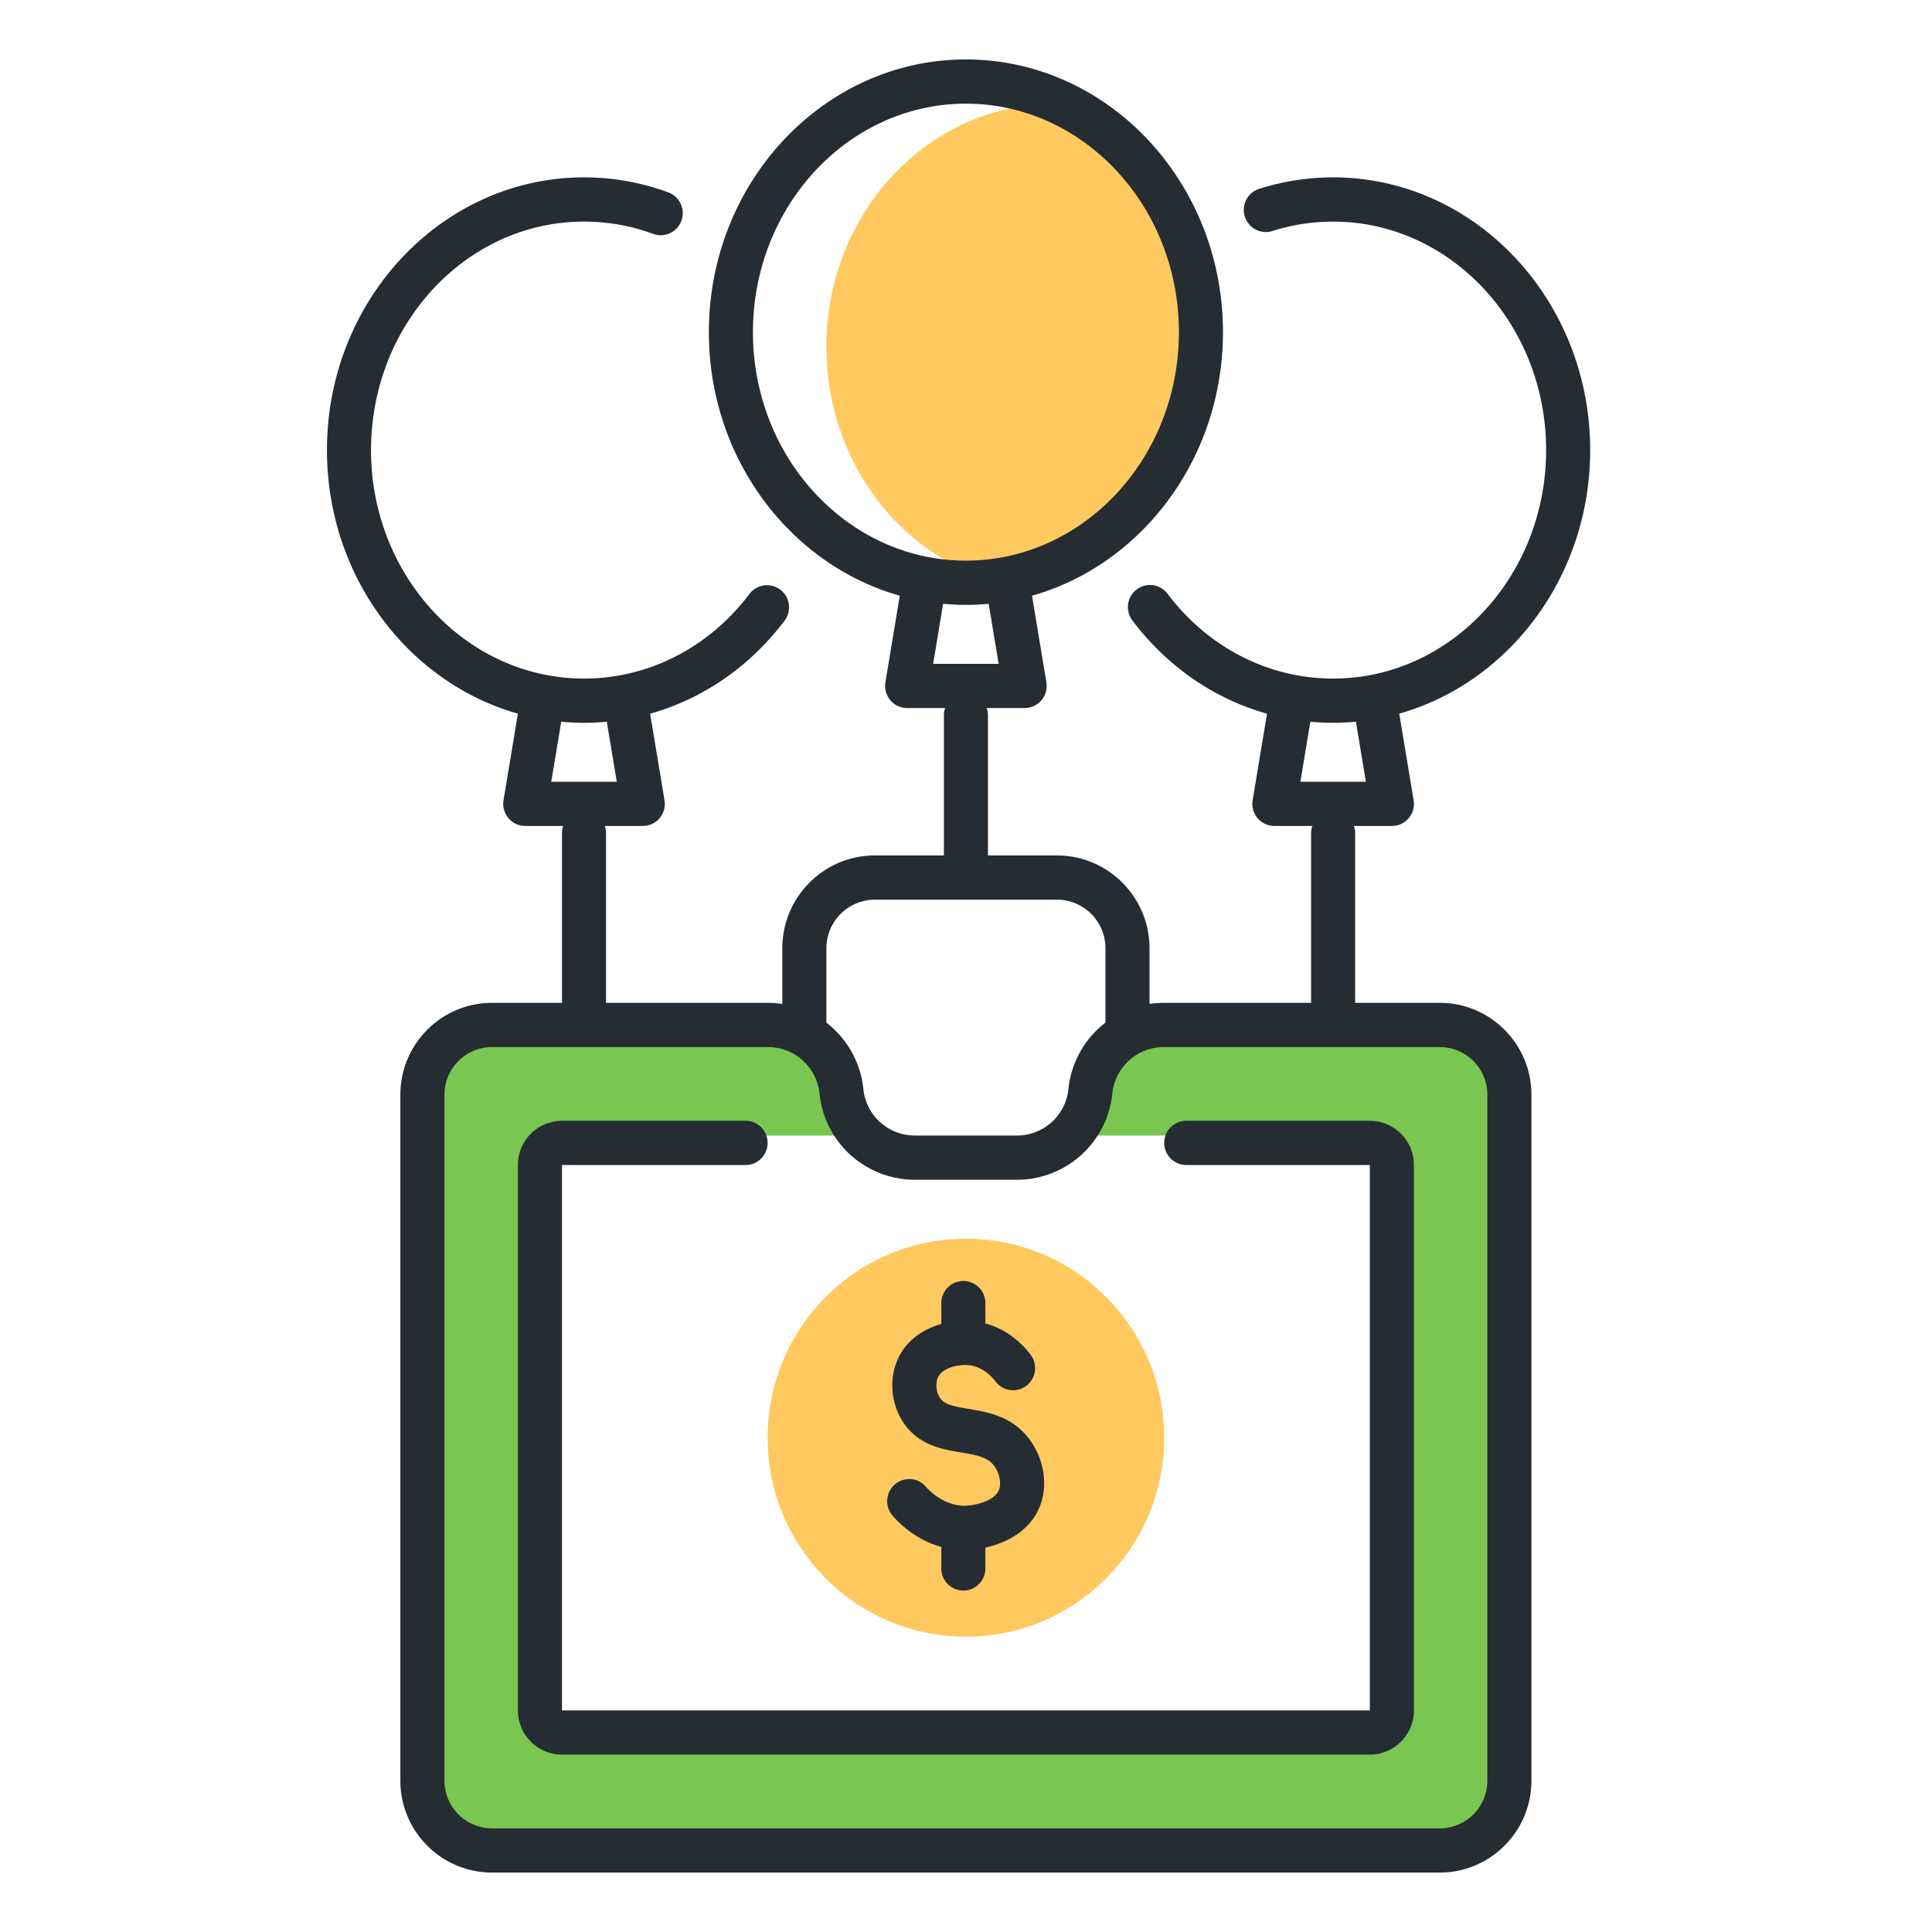 <svg width="130" height="130" viewBox="0 0 130 130" xmlns="http://www.w3.org/2000/svg">
    <g fill="none" fill-rule="evenodd">
        <path d="M0 0h130v130H0z"/>
        <path d="M97.766 69.463H76.085c-.244 0-4.666 6.944-4.666 6.944h21.744v39.674H36.826V76.407H58.57s-5.04-6.944-5.655-6.944H32.222c-1.817 0-3.303 1.492-3.303 3.315v47.923c0 1.823 1.486 3.315 3.303 3.315h65.544c1.817 0 3.304-1.492 3.304-3.315V72.778c0-1.823-1.487-3.315-3.304-3.315" fill="#79C651"/>
        <path d="M70.292 7.01c-8.165.357-14.687 7.52-14.687 16.332 0 7.046 4.175 13.034 10.021 15.34 8.166-.358 14.688-7.522 14.688-16.332 0-7.047-4.176-13.035-10.022-15.34M78.337 96.74c0 7.395-5.974 13.39-13.343 13.39s-13.343-5.995-13.343-13.39c0-7.395 5.974-13.39 13.343-13.39 7.37 0 13.343 5.995 13.343 13.39" fill="#FFC960"/>
        <path d="M33.1 70.455a3.203 3.203 0 0 0-3.193 3.205v46.16a3.203 3.203 0 0 0 3.194 3.204h63.787a3.203 3.203 0 0 0 3.193-3.205V73.66a3.202 3.202 0 0 0-3.193-3.205H78.309a3.482 3.482 0 0 0-3.465 3.132 6.446 6.446 0 0 1-6.415 5.795h-6.87a6.446 6.446 0 0 1-6.415-5.795 3.482 3.482 0 0 0-3.465-3.132H33.101zM96.889 126H33.1c-3.396 0-6.16-2.773-6.16-6.18V73.66c0-3.407 2.764-6.18 6.16-6.18h18.578a6.446 6.446 0 0 1 6.415 5.795 3.481 3.481 0 0 0 3.465 3.132h6.87a3.481 3.481 0 0 0 3.465-3.132 6.446 6.446 0 0 1 6.415-5.795h18.579c3.395 0 6.158 2.773 6.158 6.18v46.16c0 3.407-2.763 6.18-6.158 6.18z" fill="#252D32"/>
        <path d="M92.174 118.065h-54.36a2.974 2.974 0 0 1-2.965-2.976V78.39c0-1.64 1.33-2.975 2.965-2.975h12.355c.818 0 1.482.666 1.482 1.487 0 .822-.664 1.488-1.482 1.488H37.814v36.7h54.36v-36.7H79.82a1.486 1.486 0 0 1-1.483-1.488c0-.821.664-1.487 1.483-1.487h12.354a2.974 2.974 0 0 1 2.966 2.975v36.7c0 1.64-1.33 2.975-2.966 2.975M75.866 70.455a1.486 1.486 0 0 1-1.482-1.488V63.81a3.271 3.271 0 0 0-3.262-3.273H58.866a3.271 3.271 0 0 0-3.261 3.273v5.157c0 .822-.664 1.488-1.483 1.488a1.486 1.486 0 0 1-1.482-1.488V63.81c0-3.446 2.793-6.249 6.226-6.249h12.256c3.434 0 6.227 2.803 6.227 6.249v5.157c0 .822-.664 1.488-1.483 1.488M64.994 6.976c-7.902 0-14.331 6.896-14.331 15.374 0 8.477 6.43 15.374 14.331 15.374 7.902 0 14.332-6.897 14.332-15.374 0-8.478-6.43-15.374-14.332-15.374m0 33.723c-9.537 0-17.296-8.231-17.296-18.35C47.698 12.232 55.457 4 64.994 4c9.537 0 17.297 8.231 17.297 18.35 0 10.118-7.76 18.35-17.297 18.35" fill="#252D32"/>
        <path d="M68.948 47.642H61.04c-.436 0-.85-.192-1.131-.526a1.493 1.493 0 0 1-.332-1.206l.989-5.952a1.482 1.482 0 1 1 2.924.49l-.7 4.219h4.407l-.701-4.219a1.482 1.482 0 1 1 2.925-.49l.988 5.952c.071.432-.05.872-.331 1.206a1.482 1.482 0 0 1-1.131.526" fill="#252D32"/>
        <path d="M64.994 59.545a1.486 1.486 0 0 1-1.482-1.488v-9.919c0-.821.664-1.488 1.482-1.488.819 0 1.483.667 1.483 1.488v9.919c0 .821-.664 1.488-1.483 1.488M39.297 48.634C29.759 48.634 22 40.403 22 30.284c0-10.118 7.76-18.349 17.297-18.349 1.942 0 3.85.339 5.671 1.01a1.489 1.489 0 0 1 .882 1.907 1.482 1.482 0 0 1-1.901.886 13.444 13.444 0 0 0-4.652-.827c-7.903 0-14.332 6.896-14.332 15.374 0 8.477 6.43 15.374 14.332 15.374 4.337 0 8.395-2.075 11.133-5.694a1.478 1.478 0 0 1 2.077-.285c.652.497.78 1.43.284 2.085-3.303 4.365-8.221 6.87-13.494 6.87" fill="#252D32"/>
        <path d="M43.25 55.577h-7.907c-.436 0-.85-.192-1.131-.526a1.493 1.493 0 0 1-.331-1.207l.988-5.95a1.48 1.48 0 0 1 1.706-1.223 1.487 1.487 0 0 1 1.219 1.712l-.701 4.219H41.5l-.7-4.219a1.487 1.487 0 0 1 1.218-1.712 1.481 1.481 0 0 1 1.706 1.222l.988 5.951a1.482 1.482 0 0 1-1.462 1.733" fill="#252D32"/>
        <path d="M39.297 69.463a1.486 1.486 0 0 1-1.483-1.487V56.073c0-.821.664-1.488 1.483-1.488.818 0 1.482.667 1.482 1.488v11.903c0 .821-.664 1.487-1.482 1.487M89.703 48.634c-5.28 0-10.204-2.51-13.507-6.886a1.491 1.491 0 0 1 .286-2.084 1.478 1.478 0 0 1 2.077.287c2.738 3.627 6.8 5.708 11.144 5.708 7.903 0 14.332-6.897 14.332-15.374 0-8.478-6.43-15.374-14.332-15.374-1.41 0-2.8.219-4.135.65a1.489 1.489 0 0 1-.91-2.832 16.372 16.372 0 0 1 5.045-.794c9.538 0 17.297 8.231 17.297 18.35 0 10.118-7.76 18.35-17.297 18.35" fill="#252D32"/>
        <path d="M93.657 55.577H85.75c-.436 0-.85-.192-1.131-.526a1.493 1.493 0 0 1-.331-1.207l.988-5.95a1.479 1.479 0 0 1 1.706-1.223 1.487 1.487 0 0 1 1.219 1.712l-.701 4.219h4.407l-.7-4.219a1.483 1.483 0 1 1 2.925-.49l.987 5.951a1.482 1.482 0 0 1-1.462 1.733" fill="#252D32"/>
        <path d="M89.703 69.463a1.486 1.486 0 0 1-1.482-1.487V56.073c0-.821.664-1.488 1.482-1.488.819 0 1.483.667 1.483 1.488v11.903c0 .821-.664 1.487-1.483 1.487M64.821 91.154a1.486 1.486 0 0 1-1.482-1.487v-1.984c0-.822.664-1.488 1.482-1.488.819 0 1.483.666 1.483 1.488v1.984c0 .821-.664 1.487-1.483 1.487M64.821 107.024a1.486 1.486 0 0 1-1.482-1.487v-1.984c0-.822.664-1.488 1.482-1.488.819 0 1.483.666 1.483 1.488v1.984c0 .821-.664 1.487-1.483 1.487" fill="#252D32"/>
        <path d="M64.876 104.294c-2.637 0-4.35-1.764-4.822-2.316a1.492 1.492 0 0 1 .162-2.098 1.48 1.48 0 0 1 2.09.163c.189.222 1.213 1.312 2.678 1.273.72-.026 1.965-.343 2.24-1.08.17-.456.02-1.155-.349-1.628-.43-.554-1.114-.692-2.194-.873-1.27-.211-2.848-.475-3.879-1.994-.85-1.255-1.003-2.943-.386-4.298.911-2.005 3.254-2.732 5.06-2.543 2.141.217 3.426 1.658 3.88 2.267.49.659.354 1.592-.302 2.083a1.478 1.478 0 0 1-2.075-.303c-.17-.23-.804-.986-1.8-1.086-.784-.07-1.79.212-2.066.818-.155.342-.16.946.14 1.388.288.422.804.547 1.915.733 1.284.214 2.88.48 4.045 1.977 1.013 1.302 1.322 3.068.788 4.5-.788 2.12-3.138 2.948-4.91 3.013a5.46 5.46 0 0 1-.215.004" fill="#252D32"/>
    </g>
</svg>
